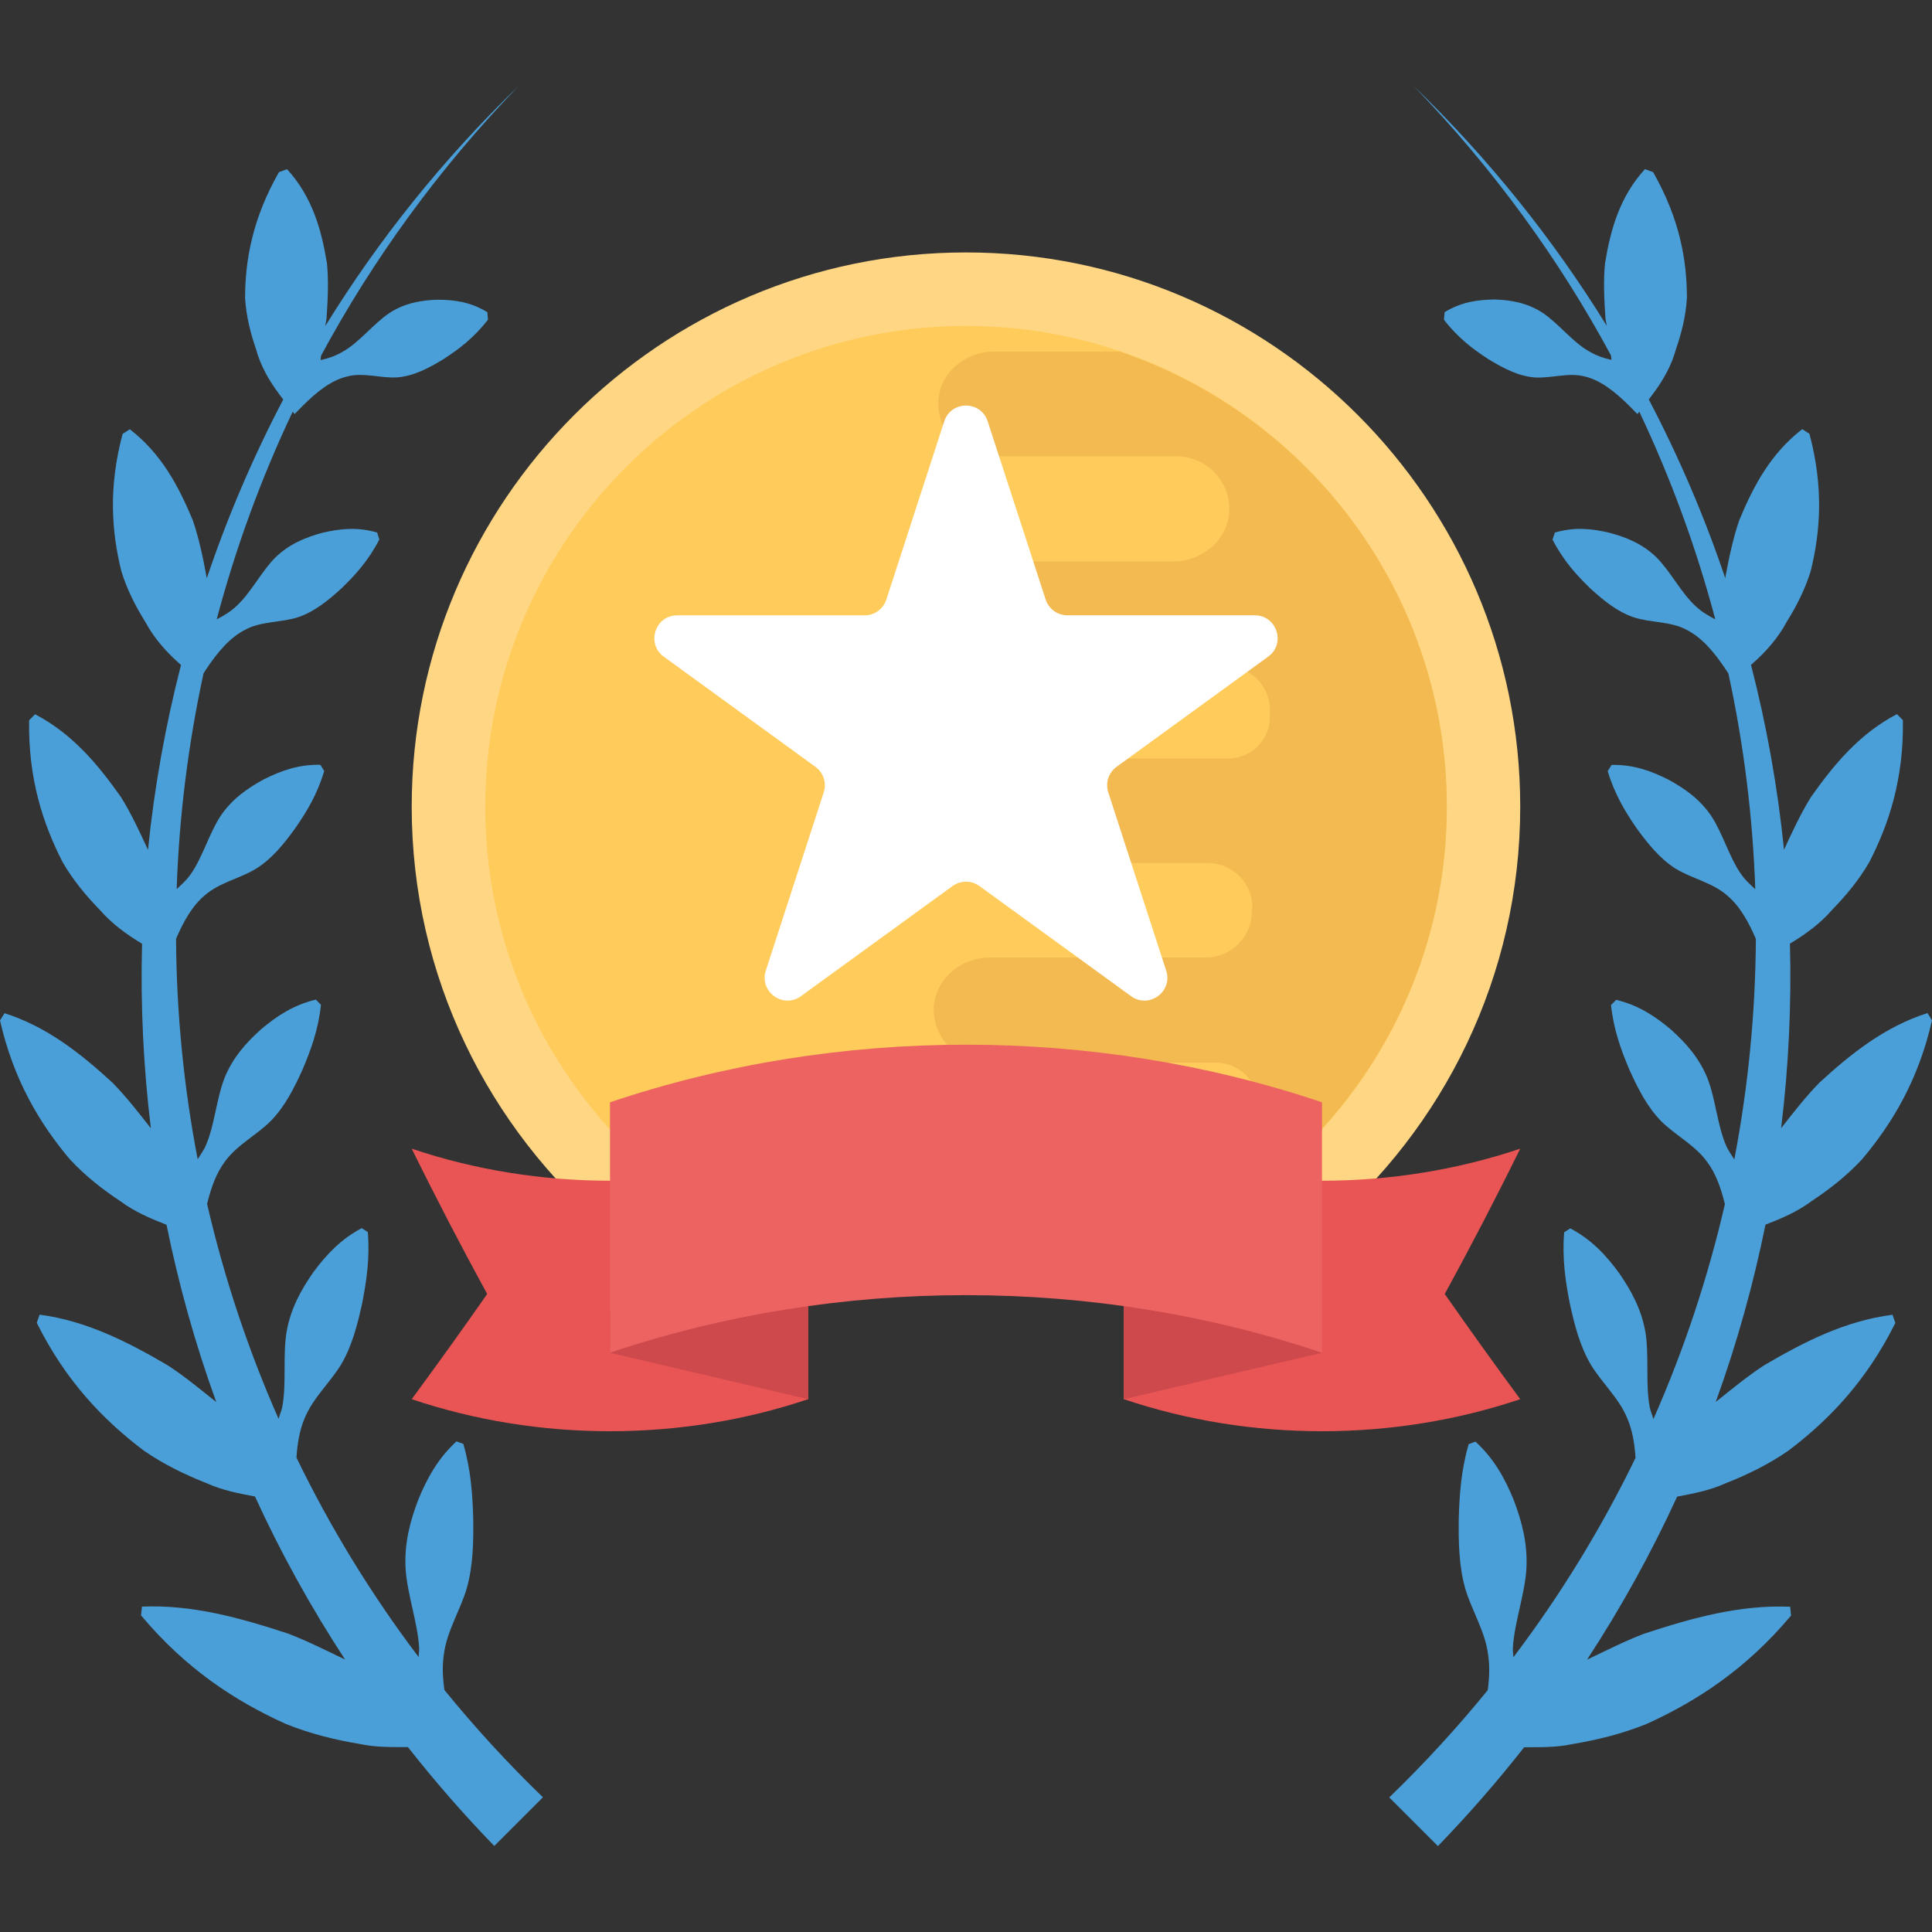 <?xml version="1.0" encoding="iso-8859-1"?>
<!-- Generator: Adobe Illustrator 19.0.0, SVG Export Plug-In . SVG Version: 6.00 Build 0)  -->
<svg version="1.1" id="Capa_1" xmlns="http://www.w3.org/2000/svg" xmlns:xlink="http://www.w3.org/1999/xlink" x="0px" y="0px"
	 viewBox="0 0 511.984 511.984" style="enable-background:new 0 0 511.984 511.984;" xml:space="preserve">
<rect x="0" y="0" width="511.984" height="511.984" fill="#333333" stroke="none"/>
<g>
	<path style="fill:#4B9FD8;" d="M117.616,438.48c0.784-6.272,4.368-11.712,6.08-17.6c1.664-5.904,1.792-12.16,1.712-18.48
		c-0.192-6.352-0.592-12.72-2.624-19.76c-0.608-0.224-1.216-0.448-1.808-0.672c-4.912,4.496-7.824,9.808-10.128,15.456
		c-2.176,5.664-3.76,11.664-3.36,18.368c0.448,6.752,3.184,14.16,3.584,20.816c0.064,0.88-0.128,1.68-0.128,2.528
		c-12.64-16.704-23.44-34.416-32.384-52.864c0.24-3.728,0.816-7.248,2.144-10.368c2.176-5.44,6.8-9.504,9.744-14.4
		c2.88-4.944,4.32-10.56,5.568-16.336c1.12-5.824,2.016-11.728,1.456-18.672c-0.544-0.352-1.072-0.688-1.616-1.04
		c-5.616,2.976-9.472,7.152-12.864,11.744c-3.248,4.672-6.032,9.712-7.072,15.888c-0.992,6.208,0.016,13.536-1.088,19.6
		c-0.192,1.184-0.72,2.192-1.008,3.312c-8.128-18.432-14.448-37.504-18.944-56.96c1.024-4.192,2.4-8.128,4.72-11.216
		c3.168-4.416,8.416-7.008,12.176-10.784c3.728-3.824,6.176-8.672,8.448-13.712c2.16-5.136,4.128-10.416,4.832-17.056
		c-0.448-0.448-0.896-0.912-1.36-1.376c-5.888,1.408-10.352,4.352-14.432,7.808c-3.968,3.52-7.584,7.552-9.76,12.96
		c-2.144,5.472-2.624,12.464-4.896,17.744c-0.576,1.408-1.456,2.528-2.224,3.792c-3.696-19.216-5.616-38.8-5.728-58.416
		c1.984-4.624,4.336-8.848,7.728-11.616c3.84-3.328,9.248-4.368,13.488-6.976c4.224-2.624,7.408-6.608,10.448-10.816
		c2.976-4.32,5.744-8.864,7.6-15.056c-0.336-0.544-0.688-1.104-1.024-1.648c-5.776-0.128-10.48,1.6-14.944,3.84
		c-4.384,2.368-8.496,5.248-11.552,9.808c-3.024,4.64-4.784,11.072-7.92,15.424c-1.056,1.536-2.368,2.656-3.664,3.872
		c0.656-19.152,3.024-38.288,7.12-57.168c0.192-0.288,0.384-0.576,0.56-0.88c3.056-4.64,6.448-8.72,10.672-10.784
		c4.16-2.192,9.376-1.776,13.792-3.216c4.4-1.472,8.08-4.496,11.696-7.808c3.552-3.456,6.976-7.2,9.872-12.8
		c-0.176-0.592-0.4-1.216-0.592-1.84c-5.312-1.552-9.968-0.992-14.496,0.064c-4.48,1.216-8.832,2.992-12.528,6.608
		c-3.68,3.712-6.544,9.472-10.256,12.816c-1.616,1.536-3.408,2.576-5.232,3.52c4.976-18.752,11.68-37.184,20.144-55.04
		c0.16,0.208,0.336,0.416,0.496,0.64c0.72-0.736,1.456-1.472,2.176-2.208c3.744-3.744,7.664-6.864,11.936-7.792
		c4.208-1.088,8.88,0.576,13.168,0.272c4.304-0.368,8.288-2.432,12.256-4.88c3.968-2.576,7.872-5.488,11.712-10.384
		c-0.048-0.656-0.112-1.328-0.16-2c-4.464-2.752-8.8-3.296-13.152-3.312c-4.32,0.128-8.656,0.832-12.8,3.52
		c-4.128,2.768-7.952,7.696-12.048,10.064c-2,1.232-4.096,1.968-6.208,2.416c0.064-0.416,0.08-0.816,0.16-1.216
		c13.712-25.424,31.12-49.488,52.288-71.376c-20.048,19.376-37.12,40.752-51.168,63.536c0.032-0.72,0.32-1.488,0.32-2.16
		c0.336-4.896,0.56-9.744,0.112-14.352C85.2,60.864,82.752,52.16,76.064,44.832c-0.72,0.272-1.424,0.528-2.144,0.8
		c-7.088,12.448-8.928,23.344-8.976,33.28c0.288,4.848,1.424,9.296,2.88,13.552c1.2,4.384,3.392,8.272,6.08,11.872
		c0.384,0.512,0.768,1.024,1.152,1.536c-8.032,15.328-14.8,31.184-20.272,47.424c-0.032-0.16-0.016-0.352-0.064-0.512
		c-0.944-5.136-2.016-10.224-3.632-14.912c-3.776-9.072-8.352-17.696-16.688-24.112c-0.64,0.4-1.28,0.816-1.904,1.216
		c-3.824,14.304-2.896,26-0.352,36.32c1.52,4.992,3.792,9.392,6.368,13.52c2.336,4.336,5.52,7.92,9.152,11.136
		c0.112,0.096,0.208,0.176,0.304,0.272c-4.144,16.096-7.072,32.48-8.752,48.992c-2.224-4.848-4.464-9.664-7.168-14
		c-6.096-8.64-12.848-16.752-22.752-21.936c-0.528,0.528-1.056,1.072-1.584,1.6c-0.24,15.488,3.664,27.392,8.864,37.552
		c2.816,4.864,6.24,8.96,9.904,12.72c3.2,3.68,7.072,6.48,11.168,8.944C37.216,266.4,38,282.752,39.984,299.008
		c-3.296-4.208-6.592-8.448-10.208-12.128c-8.4-7.696-17.264-14.768-28.576-18.384c-0.4,0.64-0.8,1.28-1.2,1.92
		c3.632,15.92,10.592,27.392,18.496,36.784c4.112,4.432,8.672,7.984,13.376,11.104c3.776,2.8,7.984,4.608,12.256,6.256
		c3.216,15.872,7.6,31.584,13.184,46.992c-4.256-3.392-8.448-6.864-12.848-9.728c-10.608-6.224-21.488-11.776-33.968-13.44
		c-0.256,0.72-0.512,1.44-0.752,2.16c7.712,15.536,17.792,25.888,28.368,33.872c5.376,3.712,10.992,6.4,16.688,8.656
		c4.128,1.872,8.448,2.688,12.768,3.504c6.784,14.816,14.752,29.264,23.872,43.2c-5.04-2.416-10.064-4.944-15.088-6.864
		c-12.656-4.16-25.36-7.728-38.736-7.152c-0.08,0.768-0.16,1.552-0.24,2.32c11.952,14.288,25.12,22.768,38.256,28.72
		c6.592,2.672,13.184,4.272,19.728,5.36c4.304,0.928,8.528,0.8,12.752,0.832c7.072,9.008,14.704,17.76,22.864,26.192
		c4.304-4.304,8.592-8.608,12.896-12.896c-9.36-9.056-18.064-18.544-26.096-28.432C117.296,444.608,117.168,441.472,117.616,438.48z
		"/>
	<path style="fill:#4B9FD8;" d="M467.52,361.792c-4.4,2.864-8.608,6.336-12.848,9.728c5.584-15.408,9.968-31.12,13.184-46.992
		c4.272-1.632,8.48-3.44,12.256-6.256c4.704-3.12,9.264-6.672,13.376-11.104c7.904-9.392,14.88-20.864,18.496-36.784
		c-0.4-0.64-0.8-1.28-1.2-1.92c-11.296,3.616-20.176,10.688-28.576,18.384c-3.616,3.68-6.912,7.92-10.208,12.128
		c1.984-16.256,2.768-32.608,2.336-48.912c4.096-2.464,7.968-5.264,11.168-8.944c3.648-3.76,7.088-7.856,9.904-12.72
		c5.2-10.16,9.104-22.048,8.864-37.552c-0.528-0.528-1.056-1.072-1.584-1.6c-9.904,5.184-16.656,13.296-22.752,21.936
		c-2.704,4.336-4.944,9.152-7.168,14c-1.68-16.512-4.592-32.896-8.752-48.992c0.112-0.096,0.208-0.176,0.32-0.272
		c3.632-3.2,6.816-6.8,9.152-11.136c2.576-4.144,4.848-8.544,6.368-13.52c2.544-10.32,3.456-22.016-0.352-36.32
		c-0.64-0.416-1.264-0.816-1.904-1.216c-8.336,6.432-12.928,15.04-16.688,24.128c-1.616,4.688-2.688,9.776-3.648,14.912
		c-0.032,0.16-0.016,0.352-0.048,0.512c-5.472-16.24-12.24-32.096-20.288-47.424c0.384-0.512,0.768-1.024,1.152-1.536
		c2.688-3.6,4.896-7.472,6.08-11.872c1.472-4.256,2.592-8.704,2.88-13.552c-0.032-9.936-1.872-20.832-8.96-33.28
		c-0.72-0.272-1.44-0.528-2.16-0.8c-6.688,7.312-9.136,16.032-10.592,25.008c-0.448,4.608-0.224,9.456,0.112,14.352
		c0,0.656,0.288,1.44,0.336,2.128c-14.064-22.784-31.12-44.144-51.168-63.536c21.168,21.904,38.576,45.952,52.288,71.376
		c0.064,0.416,0.096,0.8,0.16,1.216c-2.128-0.448-4.208-1.184-6.224-2.416c-4.096-2.352-7.904-7.296-12.048-10.064
		c-4.144-2.688-8.464-3.392-12.8-3.52c-4.368,0.08-8.704,0.624-13.168,3.376c-0.048,0.672-0.112,1.344-0.16,2.016
		c3.84,4.896,7.744,7.808,11.712,10.384c3.968,2.432,7.952,4.512,12.256,4.88c4.288,0.304,8.944-1.36,13.184-0.288
		c4.272,0.944,8.176,4.064,11.936,7.792c0.736,0.736,1.456,1.456,2.176,2.208c0.16-0.208,0.32-0.432,0.496-0.64
		c8.464,17.856,15.168,36.288,20.144,55.04c-1.84-0.96-3.632-1.984-5.232-3.52c-3.712-3.344-6.592-9.104-10.272-12.816
		c-3.68-3.632-8.032-5.408-12.528-6.608c-4.528-1.072-9.184-1.616-14.48-0.064c-0.208,0.624-0.416,1.248-0.624,1.872
		c2.896,5.6,6.32,9.344,9.872,12.8c3.616,3.328,7.296,6.336,11.696,7.808c4.416,1.44,9.632,1.024,13.792,3.216
		c4.224,2.064,7.616,6.144,10.672,10.784c0.192,0.288,0.384,0.576,0.576,0.88c4.096,18.88,6.464,38.032,7.12,57.168
		c-1.296-1.232-2.608-2.336-3.664-3.872c-3.136-4.352-4.896-10.784-7.92-15.424c-3.056-4.576-7.168-7.44-11.552-9.808
		c-4.448-2.24-9.168-3.968-14.944-3.84c-0.336,0.544-0.688,1.104-1.024,1.648c1.856,6.192,4.64,10.72,7.6,15.056
		c3.056,4.192,6.24,8.176,10.448,10.816c4.256,2.592,9.664,3.648,13.488,6.976c3.376,2.768,5.744,6.976,7.728,11.616
		c-0.112,19.616-2.032,39.2-5.712,58.448c-0.768-1.264-1.632-2.368-2.224-3.792c-2.272-5.28-2.752-12.256-4.896-17.744
		c-2.192-5.408-5.792-9.44-9.76-12.96c-4.08-3.456-8.544-6.4-14.432-7.808c-0.448,0.464-0.896,0.912-1.36,1.376
		c0.704,6.64,2.672,11.92,4.832,17.056c2.272,5.04,4.72,9.888,8.448,13.712c3.76,3.76,9.008,6.352,12.176,10.784
		c2.32,3.072,3.696,7.008,4.72,11.216c-4.496,19.456-10.816,38.544-18.944,56.96c-0.288-1.12-0.816-2.128-1.008-3.312
		c-1.104-6.064-0.112-13.392-1.088-19.6c-1.04-6.16-3.824-11.216-7.072-15.888c-3.376-4.608-7.232-8.784-12.864-11.744
		c-0.544,0.352-1.072,0.688-1.616,1.04c-0.56,6.944,0.32,12.848,1.456,18.672c1.248,5.76,2.672,11.392,5.568,16.336
		c2.928,4.896,7.568,8.96,9.744,14.4c1.328,3.12,1.904,6.656,2.144,10.368c-8.944,18.432-19.744,36.16-32.384,52.864
		c0-0.848-0.192-1.664-0.128-2.528c0.4-6.672,3.136-14.08,3.584-20.816c0.4-6.704-1.2-12.688-3.36-18.368
		c-2.304-5.648-5.216-10.96-10.128-15.456c-0.608,0.224-1.216,0.448-1.808,0.672c-2.032,7.056-2.432,13.408-2.624,19.76
		c-0.08,6.32,0.048,12.576,1.712,18.48c1.728,5.872,5.296,11.328,6.08,17.6c0.448,2.976,0.32,6.112-0.112,9.344
		c-8.032,9.888-16.736,19.376-26.096,28.432c4.304,4.304,8.608,8.592,12.896,12.896c8.16-8.432,15.776-17.184,22.848-26.192
		c4.24-0.032,8.448,0.096,12.752-0.832c6.544-1.104,13.136-2.688,19.728-5.36c13.136-5.968,26.304-14.432,38.256-28.72
		c-0.08-0.768-0.16-1.552-0.24-2.32c-13.376-0.576-26.08,2.992-38.736,7.152c-5.024,1.92-10.048,4.464-15.088,6.864
		c9.12-13.936,17.072-28.384,23.872-43.2c4.32-0.816,8.64-1.632,12.768-3.504c5.68-2.24,11.312-4.944,16.688-8.656
		c10.576-7.984,20.656-18.336,28.368-33.872c-0.24-0.72-0.496-1.44-0.752-2.16C489.008,350.016,478.128,355.568,467.52,361.792z"/>
</g>
<path style="fill:#FFD684;" d="M161.36,325.936h189.248c31.904-26.96,52.256-67.2,52.256-112.16
	c0-80.992-65.888-146.88-146.88-146.88s-146.88,65.888-146.88,146.88C109.104,258.72,129.456,298.96,161.36,325.936z"/>
<path style="fill:#FFCC5B;" d="M195.616,325.936h120.752c39.872-21.552,67.04-63.728,67.04-112.16
	c0-70.256-57.152-127.408-127.408-127.408S128.592,143.52,128.592,213.776C128.576,262.192,155.728,304.384,195.616,325.936z"/>
<path style="fill:#F3BA51;" d="M237.52,228.72h82.656c6.384,0,11.696,5.296,11.696,11.696l-0.144,0.816v0.144
	c0.144,6.8-5.44,12.368-12.24,12.368h-57.232c-7.616,0-14.272,5.568-14.816,13.184c-0.272,8.016,5.984,14.672,14,14.672h60.64
	c6.8,0,11.696,5.584,11.696,12.368c0,0,0,0,0,0.144s0,0.144,0,0.144c0,6.656-4.896,12.368-11.696,12.368h-48.8
	c-7.472,0-14.144,5.568-14.544,13.056c-0.112,2.256,0.384,4.336,1.216,6.256h56.032c40.048-21.488,67.424-63.616,67.424-112.16
	c0-55.984-36.336-103.536-86.624-120.592h-33.44c-7.616,0-14.272,5.568-14.688,13.056c-0.416,8.016,5.984,14.688,13.872,14.688
	h49.216c8.016,0,14.416,6.672,14,14.688c-0.4,7.456-7.2,13.168-14.672,13.168h-46.496c-7.472,0.144-13.456,6.256-13.456,13.872
	s6.256,13.872,13.872,13.872h59.824c6.528,0,11.824,5.296,11.696,11.696v1.088c0.416,6.256-4.624,11.696-11.008,11.696h-87.152
	c-7.616,0-14.272,5.568-14.816,13.056C223.248,222.064,229.504,228.72,237.52,228.72z"/>
<path style="fill:#FFFFFF;" d="M336.064,174.016c4.752-3.44,2.304-10.96-3.552-10.96h-49.648c-2.624,0-4.944-1.68-5.76-4.176
	l-15.36-47.216c-1.808-5.584-9.712-5.584-11.52,0l-15.344,47.232c-0.816,2.496-3.136,4.176-5.76,4.176h-49.648
	c-5.872,0-8.304,7.504-3.552,10.96l40.176,29.184c2.128,1.552,3.008,4.272,2.192,6.768l-15.344,47.232
	c-1.808,5.584,4.576,10.208,9.312,6.768l40.176-29.184c2.128-1.536,4.992-1.536,7.12,0l40.176,29.184
	c4.752,3.44,11.136-1.184,9.312-6.768l-15.344-47.232c-0.816-2.496,0.08-5.232,2.192-6.768L336.064,174.016z"/>
<g>
	<path style="fill:#E95454;" d="M214.16,370.784c-33.632,11.328-71.424,11.328-105.056,0c6.528-8.864,13.216-18.16,20-27.872
		c-6.784-12.416-13.472-25.248-20-38.512c33.632,11.328,71.424,11.328,105.056,0C214.16,326.528,214.16,348.656,214.16,370.784z"/>
	<path style="fill:#E95454;" d="M297.808,370.784c33.632,11.328,71.424,11.328,105.056,0c-6.528-8.864-13.216-18.16-20-27.872
		c6.784-12.416,13.472-25.248,20-38.512c-33.632,11.328-71.424,11.328-105.056,0C297.808,326.528,297.808,348.656,297.808,370.784z"
		/>
</g>
<g>
	<polygon style="fill:#CD494C;" points="161.632,358.48 214.16,370.784 214.16,346.128 161.632,346.96 	"/>
	<polygon style="fill:#CD494C;" points="297.808,370.784 350.336,358.48 338.08,333.904 297.808,346.128 	"/>
</g>
<path style="fill:#ED6362;" d="M350.336,358.48c-60.416-20.352-128.288-20.352-188.688,0c0-22.128,0-44.256,0-66.368
	c60.416-20.352,128.288-20.352,188.688,0C350.336,314.24,350.336,336.368,350.336,358.48z"/>
<g>
</g>
<g>
</g>
<g>
</g>
<g>
</g>
<g>
</g>
<g>
</g>
<g>
</g>
<g>
</g>
<g>
</g>
<g>
</g>
<g>
</g>
<g>
</g>
<g>
</g>
<g>
</g>
<g>
</g>
</svg>
